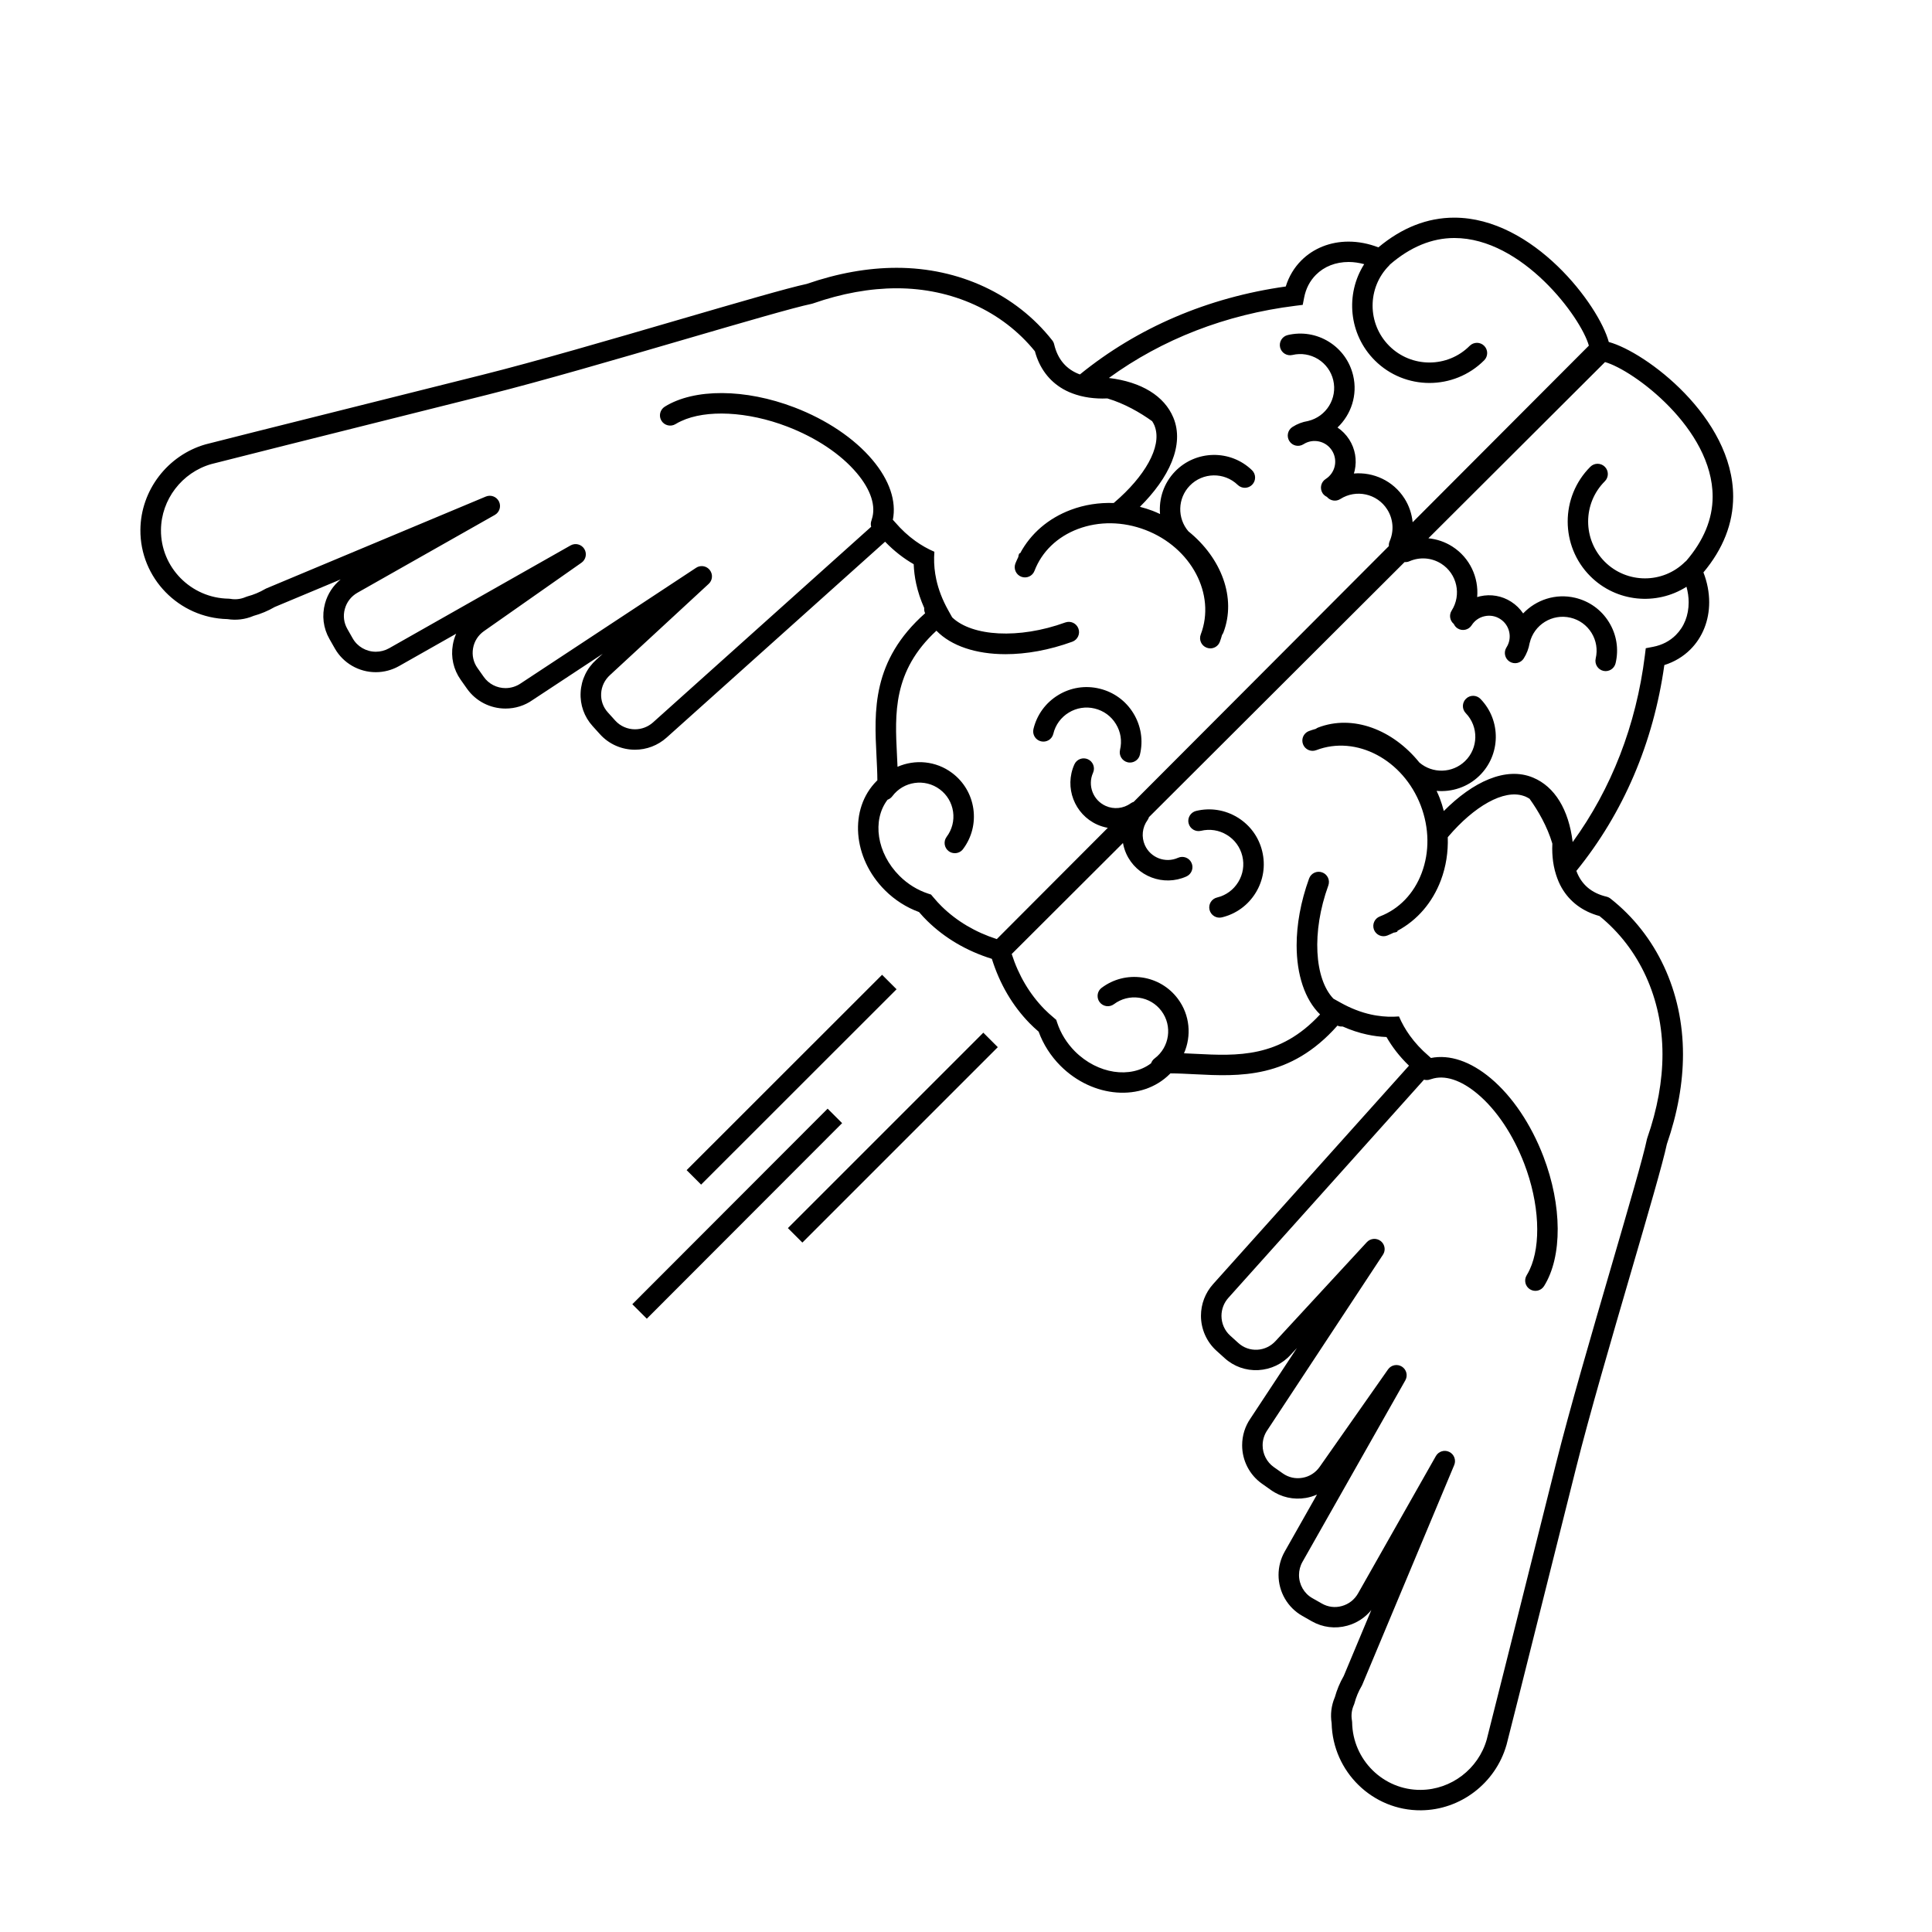 <?xml version="1.0" encoding="UTF-8"?>
<!-- Uploaded to: ICON Repo, www.iconrepo.com, Generator: ICON Repo Mixer Tools -->
<svg fill="#000000" width="800px" height="800px" version="1.1" viewBox="144 144 512 512" xmlns="http://www.w3.org/2000/svg">
 <g>
  <path d="m440.82 342.73c-0.348 1.461 0.543 2.922 1.996 3.281 0.215 0.051 0.434 0.07 0.648 0.074 1.215 0 2.332-0.836 2.625-2.074 0.918-3.769 0.301-7.664-1.719-10.973-2.019-3.309-5.215-5.633-8.977-6.539-3.762-0.918-7.664-0.309-10.973 1.715-3.309 2.016-5.633 5.211-6.543 8.977-0.348 1.457 0.539 2.922 1.996 3.269 1.461 0.352 2.922-0.539 3.269-1.996 0.562-2.363 2.023-4.359 4.098-5.621 2.07-1.266 4.516-1.648 6.871-1.074 2.363 0.574 4.359 2.023 5.617 4.098 1.277 2.066 1.66 4.508 1.09 6.863z"/>
  <path d="m478.5 369.6c-0.906-3.769-3.234-6.953-6.539-8.973-3.309-2.019-7.211-2.637-10.977-1.723-1.238 0.309-2.074 1.414-2.074 2.629 0 0.211 0.031 0.43 0.082 0.645 0.348 1.449 1.82 2.348 3.273 1.996 2.359-0.562 4.797-0.188 6.863 1.078 2.074 1.258 3.531 3.254 4.102 5.617 0.57 2.363 0.191 4.805-1.078 6.879-1.266 2.07-3.254 3.531-5.617 4.098-1.457 0.348-2.352 1.812-1.996 3.269 0.359 1.457 1.812 2.348 3.269 2 3.773-0.91 6.961-3.238 8.977-6.543 2.027-3.305 2.629-7.203 1.715-10.973z"/>
  <path d="m543.22 606.5c0.152-0.543 2.242-8.75 18.434-73.395 3.508-14.016 9.402-34.219 14.605-52.055 4.504-15.441 8.41-28.809 9.477-33.848 2.836-8.195 4.273-16.219 4.273-23.836 0-16.582-6.996-31.613-19.211-41.23-0.309-0.246-0.672-0.418-1.047-0.508-4.035-0.953-6.688-3.266-7.996-6.832 12.418-15.281 20.414-33.902 23.312-54.547 2.629-0.82 4.988-2.227 6.891-4.125 3.231-3.219 4.996-7.664 4.996-12.523 0-2.629-0.523-5.332-1.527-7.906 5.231-6.246 7.879-13.004 7.879-20.094 0-20.992-23.254-38.363-32.961-40.969-2.602-9.703-19.973-32.953-40.965-32.953-7.09 0-13.844 2.648-20.094 7.875-2.578-0.996-5.281-1.523-7.906-1.523-4.856 0-9.309 1.773-12.52 4.996-1.906 1.906-3.305 4.262-4.121 6.898-20.645 2.898-39.266 10.887-54.551 23.305-3.566-1.309-5.879-3.961-6.828-7.992-0.09-0.383-0.262-0.746-0.516-1.055-9.617-12.207-24.645-19.211-41.227-19.211-7.629 0-15.648 1.441-23.836 4.273-5.039 1.074-18.402 4.973-33.852 9.477-17.828 5.203-38.039 11.098-52.055 14.605-64.645 16.188-72.852 18.277-73.395 18.434-10.078 2.891-17.18 12.191-17.27 22.617-0.117 12.816 10.211 23.406 23.078 23.695 2.309 0.363 4.648 0.09 6.812-0.816l0.059-0.031c1.977-0.539 3.875-1.336 5.644-2.363l17.477-7.309c-2 1.633-3.445 3.828-4.141 6.363-0.883 3.199-0.469 6.539 1.164 9.41l1.441 2.535c2.207 3.875 6.359 6.277 10.844 6.277 2.16 0 4.301-0.562 6.195-1.637l15.109-8.559c-0.414 0.926-0.711 1.914-0.887 2.938-0.57 3.269 0.172 6.555 2.082 9.262l1.684 2.383c2.324 3.289 6.133 5.254 10.188 5.25 2.594 0.004 5.09-0.785 7.152-2.238l18.621-12.273-1.715 1.578c-2.5 2.242-3.969 5.309-4.141 8.652-0.176 3.309 0.957 6.484 3.184 8.938l1.961 2.168c2.352 2.602 5.723 4.086 9.246 4.086 3.109 0 6.086-1.145 8.398-3.219l57.895-51.906c2.449 2.543 5.012 4.481 7.582 5.961 0.066 1.719 0.281 3.441 0.656 5.168 0.465 2.144 1.184 4.297 2.133 6.438-0.035 0.383 0.004 0.777 0.141 1.16 0.031 0.082 0.07 0.152 0.102 0.227-14.172 12.551-13.496 25.961-12.891 37.855 0.109 2.227 0.223 4.352 0.23 6.418-0.059 0.055-0.121 0.117-0.18 0.176-7.379 7.394-6.398 20.395 2.195 28.969 2.574 2.574 5.684 4.555 9.027 5.773 0.77 0.906 1.48 1.656 2.195 2.359 4.691 4.594 10.449 7.957 17.105 10.039 2.086 6.648 5.445 12.41 10.039 17.105 0.699 0.711 1.457 1.422 2.359 2.195 1.215 3.344 3.199 6.453 5.773 9.035 8.578 8.59 21.574 9.574 28.973 2.195 0.059-0.059 0.117-0.117 0.172-0.176 2.07 0.004 4.191 0.117 6.418 0.227 11.895 0.609 25.305 1.285 37.859-12.891 0.074 0.031 0.145 0.07 0.227 0.102 0.383 0.137 0.781 0.176 1.16 0.145 2.141 0.945 4.293 1.664 6.438 2.121 1.723 0.379 3.445 0.594 5.164 0.664 1.477 2.57 3.414 5.141 5.961 7.586l-51.906 57.887c-2.082 2.312-3.223 5.297-3.223 8.398 0.004 3.527 1.492 6.891 4.09 9.25l2.172 1.961c2.449 2.227 5.621 3.359 8.934 3.188 3.34-0.18 6.41-1.648 8.652-4.144l1.582-1.715-12.277 18.625c-1.449 2.066-2.242 4.555-2.238 7.152-0.004 4.055 1.961 7.863 5.254 10.184l2.383 1.684c2.699 1.914 5.992 2.644 9.262 2.086 1.023-0.176 2.012-0.484 2.938-0.891l-8.555 15.109c-1.074 1.898-1.637 4.035-1.637 6.195 0 4.488 2.402 8.641 6.273 10.832l2.535 1.445c2.871 1.633 6.211 2.051 9.41 1.168 2.539-0.699 4.734-2.144 6.367-4.141l-7.309 17.473c-1.027 1.773-1.812 3.668-2.359 5.644l-0.031 0.059c-0.91 2.168-1.184 4.504-0.816 6.812 0.289 12.867 10.871 23.195 23.695 23.078 10.434-0.078 19.727-7.176 22.621-17.254zm-149.66-222.29c-0.73-0.715-1.473-1.527-2.328-2.551l-0.5-0.594-0.742-0.242c-2.816-0.918-5.457-2.543-7.621-4.711-6.039-6.035-7.297-14.75-3.16-20.176 0.488-0.172 0.938-0.484 1.273-0.938 2.969-3.965 8.613-4.777 12.586-1.805 1.918 1.438 3.168 3.535 3.508 5.914 0.336 2.371-0.262 4.734-1.707 6.66-0.898 1.199-0.648 2.898 0.543 3.797 0.488 0.363 1.062 0.539 1.629 0.535 0.828 0.004 1.641-0.367 2.172-1.078 2.312-3.078 3.281-6.879 2.734-10.691-0.551-3.809-2.551-7.18-5.629-9.488-4.309-3.231-9.848-3.656-14.465-1.633-0.039-1.039-0.086-2.082-0.145-3.102-0.555-10.965-1.129-22.273 10.453-32.961 3.93 4.047 10.516 6.219 18.309 6.219 5.477 0 11.543-1.066 17.707-3.305 1.402-0.516 2.133-2.066 1.617-3.473-0.508-1.41-2.062-2.141-3.477-1.629-12.34 4.481-24.73 3.68-29.98-1.352l-1.098-1.969c-1.492-2.691-2.539-5.406-3.117-8.086-0.105-0.484-0.191-0.973-0.273-1.457-0.312-1.969-0.379-3.93-0.227-5.871-1.773-0.762-3.457-1.719-5.055-2.867-1.91-1.375-3.688-3.012-5.34-4.934-0.23-0.266-0.402-0.457-0.52-0.578-0.023-0.023-0.059-0.051-0.098-0.074 0.996-4.953-0.871-10.52-5.406-15.898-4.805-5.707-12.152-10.645-20.676-13.91-13.039-4.992-26.531-5.062-34.355-0.191-1.27 0.797-1.664 2.469-0.871 3.738 0.785 1.27 2.465 1.656 3.738 0.871 0.465-0.293 0.969-0.555 1.492-0.789 6.602-3.09 17.559-2.586 28.059 1.441 7.684 2.941 14.242 7.32 18.477 12.344 3.75 4.445 5.133 8.781 3.965 12.254-0.031 0.098-0.047 0.203-0.082 0.293-0.215 0.559-0.223 1.148-0.082 1.676l-57.809 51.844c-1.316 1.18-3.019 1.828-4.781 1.828-1.996 0-3.898-0.84-5.223-2.301l-1.961-2.172c-1.254-1.375-1.883-3.152-1.785-5.012 0.102-1.883 0.934-3.617 2.379-4.918l26.117-24.133c1.043-0.957 1.168-2.555 0.297-3.664-0.535-0.684-1.328-1.047-2.137-1.047-0.516 0-1.031 0.141-1.492 0.449l-46.402 30.582c-1.215 0.848-2.629 1.293-4.102 1.301-2.297 0-4.449-1.102-5.758-2.961l-1.684-2.383c-1.074-1.516-1.484-3.359-1.164-5.199 0.316-1.859 1.355-3.492 2.918-4.578l25.82-18.113c1.18-0.832 1.508-2.445 0.734-3.668-0.777-1.223-2.367-1.629-3.633-0.91l-48.078 27.246c-1.078 0.609-2.297 0.926-3.523 0.926-2.539 0-4.887-1.352-6.125-3.531l-1.441-2.535c-0.918-1.613-1.152-3.488-0.648-5.285 0.5-1.828 1.688-3.352 3.356-4.297l36.391-20.609c1.25-0.711 1.727-2.266 1.098-3.559-0.637-1.289-2.168-1.863-3.481-1.309l-58.184 24.348c-0.117 0.047-0.223 0.102-0.328 0.168-1.449 0.848-3.008 1.5-4.637 1.934-0.121 0.035-0.242 0.074-0.359 0.121l-0.223 0.09c-1.258 0.527-2.641 0.691-3.988 0.441-0.145-0.023-0.293-0.035-0.434-0.039-9.984-0.137-18.031-8.309-17.941-18.227 0.07-8.035 5.559-15.215 13.336-17.441 1.039-0.297 25.676-6.481 73.23-18.391 14.113-3.535 34.375-9.445 52.25-14.664 15.516-4.523 28.918-8.438 33.605-9.41 0.117-0.023 0.23-0.059 0.344-0.098 7.672-2.676 15.145-4.027 22.223-4.027 14.699 0 28.016 6.07 36.613 16.691 1.203 4.481 3.777 7.879 7.453 10 1.059 0.613 2.215 1.102 3.461 1.5 0.75 0.242 1.535 0.449 2.359 0.598 1.445 0.281 2.988 0.422 4.606 0.43 0.422 0 0.848-0.012 1.258-0.031 0.051 0.004 0.098 0.016 0.141 0.023 4.469 1.34 8.621 3.723 11.801 6.016 0.227 0.363 0.438 0.734 0.605 1.129 0.059 0.133 0.102 0.266 0.141 0.402 1.832 5.316-2.769 13.164-10.75 19.984-0.059 0.055-0.121 0.105-0.191 0.16-3.898-0.133-7.766 0.457-11.383 1.82-5.945 2.238-10.602 6.266-13.395 11.477-0.082 0.023-0.156 0.055-0.242 0.074-0.031 0.082-0.074 0.156-0.105 0.242-0.09 0.227-0.133 0.465-0.156 0.691-0.273 0.574-0.543 1.145-0.777 1.738-0.527 1.402 0.172 2.961 1.566 3.5 1.395 0.535 2.973-0.16 3.5-1.562 1.949-5.094 6.035-9.023 11.516-11.094 5.594-2.106 11.941-2.012 17.891 0.262 12.141 4.648 18.715 17.074 14.652 27.695-0.535 1.395 0.16 2.969 1.566 3.5 0.316 0.121 0.645 0.18 0.969 0.188 1.094-0.004 2.121-0.664 2.527-1.75 0.238-0.605 0.406-1.215 0.586-1.824 0.137-0.188 0.262-0.383 0.348-0.609 3.523-9.203-0.535-19.793-9.273-26.848-2.984-3.477-2.875-8.73 0.367-12.086 3.445-3.559 9.148-3.652 12.711-0.207 1.074 1.043 2.793 1.02 3.836-0.059 1.047-1.078 1.02-2.797-0.059-3.84-5.715-5.527-14.855-5.371-20.383 0.332-3.019 3.117-4.324 7.262-3.984 11.273 0.004 0 0.004 0.004 0.004 0.012-0.641-0.293-1.266-0.586-1.93-0.84-1.125-0.43-2.262-0.777-3.41-1.074l0.02-0.02c7.664-7.602 11.879-16.375 8.836-23.641-2.394-5.727-8.457-9.445-17.074-10.484 14.133-10.273 30.945-16.828 49.418-19.129l1.949-0.242 0.379-1.934c0.457-2.383 1.512-4.41 3.117-6.027 2.223-2.227 5.223-3.402 8.691-3.406 1.355 0 2.734 0.211 4.106 0.578-5.047 7.93-4.109 18.594 2.812 25.508 3.996 3.984 9.234 5.977 14.48 5.977 5.25 0 10.508-2 14.504-6.004 1.062-1.059 1.059-2.781 0-3.84-1.062-1.062-2.781-1.055-3.84 0.004-5.863 5.883-15.434 5.894-21.312 0.023-5.879-5.871-5.894-15.434-0.023-21.316 0.086-0.082 0.145-0.176 0.215-0.262 5.375-4.641 11.105-7.019 17.055-7.019 18.02 0 33.547 21 35.648 28.52l-46.699 46.805c-0.223-2.215-0.941-4.387-2.18-6.324-2.984-4.672-8.223-7.031-13.395-6.594 0.082-0.262 0.156-0.523 0.223-0.801 0.625-2.84 0.105-5.758-1.457-8.207-0.82-1.281-1.879-2.352-3.102-3.18 3.606-3.422 5.371-8.609 4.144-13.785-0.891-3.754-3.18-6.926-6.453-8.953-3.273-2.023-7.144-2.648-10.887-1.762-1.461 0.344-2.363 1.809-2.019 3.266 0.348 1.461 1.812 2.352 3.266 2.012 2.336-0.551 4.746-0.156 6.793 1.098 2.039 1.266 3.473 3.25 4.027 5.582 1.145 4.828-1.848 9.672-6.676 10.816-0.02 0-0.031 0.012-0.055 0.016-1.426 0.23-2.812 0.754-4.07 1.562-1.266 0.805-1.637 2.481-0.828 3.75 0.801 1.266 2.481 1.633 3.742 0.828 1.223-0.785 2.691-1.043 4.117-0.73s2.641 1.164 3.43 2.398c0.781 1.23 1.043 2.691 0.734 4.117-0.316 1.426-1.168 2.644-2.398 3.43-1.266 0.805-1.633 2.484-0.828 3.75 0.293 0.453 0.711 0.781 1.164 0.992 0.863 1.043 2.379 1.309 3.543 0.562 4.18-2.664 9.754-1.438 12.414 2.746 1.617 2.527 1.863 5.684 0.656 8.445-0.18 0.418-0.242 0.855-0.207 1.281l-67.629 67.785c-0.277 0.086-0.539 0.207-0.785 0.387-1.93 1.395-4.481 1.664-6.637 0.684-3.344-1.496-4.848-5.438-3.344-8.781 0.613-1.367 0-2.973-1.367-3.582-1.367-0.613-2.973-0.004-3.582 1.367-2.727 6.07 0 13.23 6.074 15.957 0.902 0.402 1.832 0.676 2.785 0.852l-29.418 29.484c-5.699-1.84-10.602-4.746-14.602-8.66zm126.99 234.13c-9.922 0.098-18.094-7.949-18.223-17.941-0.004-0.141-0.016-0.293-0.047-0.434-0.242-1.352-0.086-2.731 0.438-3.984l0.102-0.227c0.047-0.109 0.09-0.238 0.121-0.352 0.43-1.629 1.078-3.188 1.934-4.637 0.066-0.105 0.117-0.215 0.16-0.332l24.348-58.184c0.551-1.32-0.02-2.848-1.316-3.481-1.285-0.629-2.84-0.145-3.547 1.102l-20.621 36.391c-0.945 1.664-2.465 2.852-4.297 3.356-1.793 0.504-3.672 0.266-5.285-0.656l-2.539-1.441c-2.18-1.234-3.527-3.586-3.527-6.125 0-1.223 0.316-2.438 0.934-3.516l27.242-48.082c0.715-1.266 0.312-2.852-0.91-3.633-1.223-0.77-2.836-0.449-3.672 0.734l-18.113 25.82c-1.09 1.559-2.719 2.602-4.578 2.91-1.832 0.324-3.68-0.09-5.195-1.16l-2.394-1.684c-1.848-1.309-2.957-3.465-2.957-5.758 0-1.473 0.449-2.891 1.305-4.102l30.578-46.406c0.309-0.465 0.453-0.977 0.453-1.496-0.004-0.805-0.363-1.598-1.047-2.137-1.109-0.867-2.707-0.734-3.668 0.297l-24.121 26.129c-1.301 1.445-3.031 2.277-4.922 2.383-1.859 0.09-3.641-0.539-5.012-1.789l-2.172-1.965c-1.465-1.324-2.301-3.234-2.301-5.223 0.004-1.77 0.656-3.461 1.832-4.777l51.836-57.816c0.539 0.141 1.125 0.141 1.684-0.082 0.098-0.035 0.203-0.051 0.297-0.086 3.465-1.164 7.805 0.215 12.254 3.969 5.019 4.227 9.395 10.793 12.34 18.465 4.027 10.5 4.523 21.461 1.445 28.059-0.246 0.523-0.508 1.027-0.797 1.492-0.785 1.281-0.402 2.953 0.871 3.738 1.273 0.789 2.949 0.402 3.738-0.875 4.875-7.824 4.801-21.312-0.188-34.344-3.269-8.531-8.211-15.875-13.914-20.676-5.387-4.535-10.953-6.402-15.898-5.41-0.031-0.023-0.051-0.059-0.082-0.09-0.117-0.117-0.312-0.289-0.578-0.52-1.918-1.648-3.559-3.43-4.934-5.34-1.148-1.598-2.102-3.285-2.863-5.059-1.941 0.156-3.898 0.09-5.871-0.227-0.484-0.074-0.969-0.156-1.449-0.266-2.68-0.574-5.394-1.621-8.086-3.117l-1.969-1.098c-5.027-5.25-5.828-17.645-1.355-29.988 0.52-1.414-0.211-2.969-1.621-3.477-1.406-0.516-2.961 0.215-3.473 1.617-2.231 6.16-3.301 12.234-3.301 17.699 0 7.801 2.168 14.379 6.211 18.32-10.688 11.578-21.992 11.004-32.953 10.449-1.027-0.059-2.07-0.105-3.109-0.145 2.023-4.609 1.594-10.156-1.633-14.461-2.309-3.082-5.68-5.082-9.488-5.633-3.812-0.539-7.613 0.422-10.691 2.734-0.711 0.527-1.09 1.352-1.082 2.176-0.004 0.559 0.176 1.133 0.535 1.621 0.906 1.199 2.602 1.441 3.805 0.539 1.918-1.438 4.289-2.039 6.656-1.703 2.383 0.336 4.481 1.582 5.918 3.508 2.973 3.969 2.16 9.609-1.809 12.582-0.441 0.332-0.762 0.785-0.934 1.281-5.43 4.125-14.148 2.871-20.184-3.164-2.16-2.172-3.789-4.805-4.711-7.621l-0.242-0.734-0.594-0.504c-1.02-0.855-1.828-1.598-2.551-2.328-3.91-4-6.82-8.906-8.652-14.605l29.484-29.418c0.176 0.945 0.449 1.891 0.852 2.793 2.727 6.074 9.883 8.801 15.957 6.074 1.367-0.613 1.98-2.215 1.367-3.582-0.609-1.367-2.215-1.98-3.582-1.367-3.344 1.5-7.285 0-8.785-3.344-0.969-2.168-0.711-4.711 0.695-6.641 0.176-0.242 0.297-0.516 0.383-0.789l67.746-67.598c0.422 0.031 0.863-0.02 1.281-0.211 2.762-1.203 5.914-0.961 8.449 0.656 4.176 2.664 5.406 8.238 2.742 12.414-0.742 1.164-0.48 2.68 0.57 3.543 0.211 0.465 0.535 0.875 0.992 1.168 1.258 0.805 2.938 0.438 3.742-0.828 0.785-1.234 2-2.082 3.43-2.394 1.426-0.316 2.891-0.055 4.117 0.73 1.234 0.789 2.086 2 2.402 3.43 0.316 1.426 0.059 2.891-0.73 4.117-0.801 1.258-0.438 2.941 0.828 3.75 1.266 0.805 2.941 0.434 3.75-0.832 0.797-1.258 1.324-2.644 1.562-4.074 0.004-0.016 0.016-0.035 0.02-0.051 1.137-4.828 5.984-7.82 10.812-6.676 2.336 0.551 4.316 1.98 5.578 4.027 1.258 2.039 1.652 4.453 1.098 6.793-0.332 1.457 0.559 2.922 2.019 3.266 1.449 0.344 2.91-0.559 3.254-2.016 0.891-3.75 0.266-7.613-1.762-10.891-2.019-3.281-5.199-5.562-8.949-6.453-5.18-1.223-10.367 0.535-13.785 4.144-0.828-1.223-1.895-2.281-3.18-3.102-2.445-1.566-5.359-2.082-8.207-1.449-0.273 0.059-0.535 0.137-0.797 0.215 0.438-5.176-1.926-10.418-6.602-13.402-1.941-1.238-4.106-1.953-6.328-2.176l46.809-46.699c7.516 2.106 28.52 17.633 28.52 35.656 0 5.945-2.383 11.668-7.019 17.055-0.09 0.07-0.18 0.133-0.266 0.211-5.883 5.875-15.445 5.859-21.316-0.02-5.863-5.891-5.859-15.441 0.031-21.312 1.059-1.059 1.062-2.781 0.004-3.84-1.062-1.062-2.781-1.066-3.844-0.004-4.004 3.996-6.004 9.254-6.004 14.508 0.004 5.246 1.996 10.488 5.977 14.48 6.914 6.926 17.574 7.859 25.508 2.812 0.367 1.371 0.578 2.754 0.574 4.109 0 3.465-1.176 6.465-3.406 8.691-1.613 1.605-3.641 2.656-6.027 3.117l-1.934 0.371-0.242 1.953c-2.309 18.477-8.855 35.281-19.129 49.414-1.043-8.613-4.762-14.688-10.488-17.074-7.262-3.043-16.035 1.176-23.641 8.832-0.004 0.012-0.012 0.016-0.02 0.02-0.297-1.145-0.641-2.281-1.074-3.406-0.25-0.664-0.543-1.293-0.836-1.93h0.012c4.035 0.34 8.18-0.969 11.297-3.988 5.703-5.523 5.859-14.664 0.324-20.379-1.043-1.078-2.762-1.109-3.836-0.066-1.078 1.043-1.109 2.762-0.066 3.836 3.449 3.566 3.356 9.27-0.203 12.711-3.359 3.246-8.609 3.352-12.09 0.371-7.055-8.746-17.645-12.801-26.844-9.273-0.23 0.086-0.43 0.211-0.609 0.348-0.613 0.176-1.219 0.352-1.824 0.586-1.082 0.414-1.742 1.441-1.742 2.527 0 0.324 0.059 0.648 0.18 0.969 0.527 1.395 2.102 2.102 3.496 1.566 10.621-4.066 23.039 2.516 27.695 14.652 2.273 5.945 2.367 12.297 0.258 17.891-2.062 5.481-6 9.566-11.082 11.516-1.406 0.535-2.098 2.106-1.566 3.508 0.535 1.395 2.106 2.098 3.508 1.562 0.594-0.227 1.16-0.504 1.734-0.777 0.23-0.02 0.465-0.066 0.695-0.152 0.086-0.031 0.156-0.074 0.242-0.109 0.02-0.082 0.051-0.156 0.082-0.238 5.211-2.801 9.238-7.453 11.477-13.395 1.359-3.617 1.949-7.477 1.82-11.383 0.051-0.066 0.105-0.133 0.156-0.191 6.82-7.981 14.676-12.59 19.984-10.75 0.137 0.047 0.277 0.086 0.402 0.141 0.395 0.168 0.766 0.379 1.137 0.605 2.289 3.18 4.676 7.336 6.012 11.801 0.012 0.047 0.02 0.098 0.023 0.141-0.02 0.414-0.031 0.836-0.031 1.258 0.004 1.621 0.145 3.16 0.422 4.606 0.156 0.82 0.363 1.602 0.605 2.359 0.395 1.238 0.887 2.402 1.496 3.457 2.125 3.668 5.527 6.242 10 7.453 10.617 8.594 16.691 21.91 16.695 36.617 0 7.07-1.355 14.539-4.031 22.215-0.039 0.117-0.07 0.227-0.098 0.344-0.973 4.691-4.887 18.086-9.41 33.605-5.215 17.879-11.129 38.137-14.66 52.25-11.91 47.555-18.098 72.191-18.383 73.23-2.227 7.769-9.398 13.25-17.438 13.32z"/>
  <path d="m377.76 402.33 3.836 3.836-51.797 51.77-3.836-3.836z"/>
  <path d="m404.59 417.67 3.836 3.836-51.789 51.789-3.836-3.836z"/>
  <path d="m363.33 437.81 3.84 3.836-51.758 51.824-3.84-3.836z"/>
 </g>
</svg>